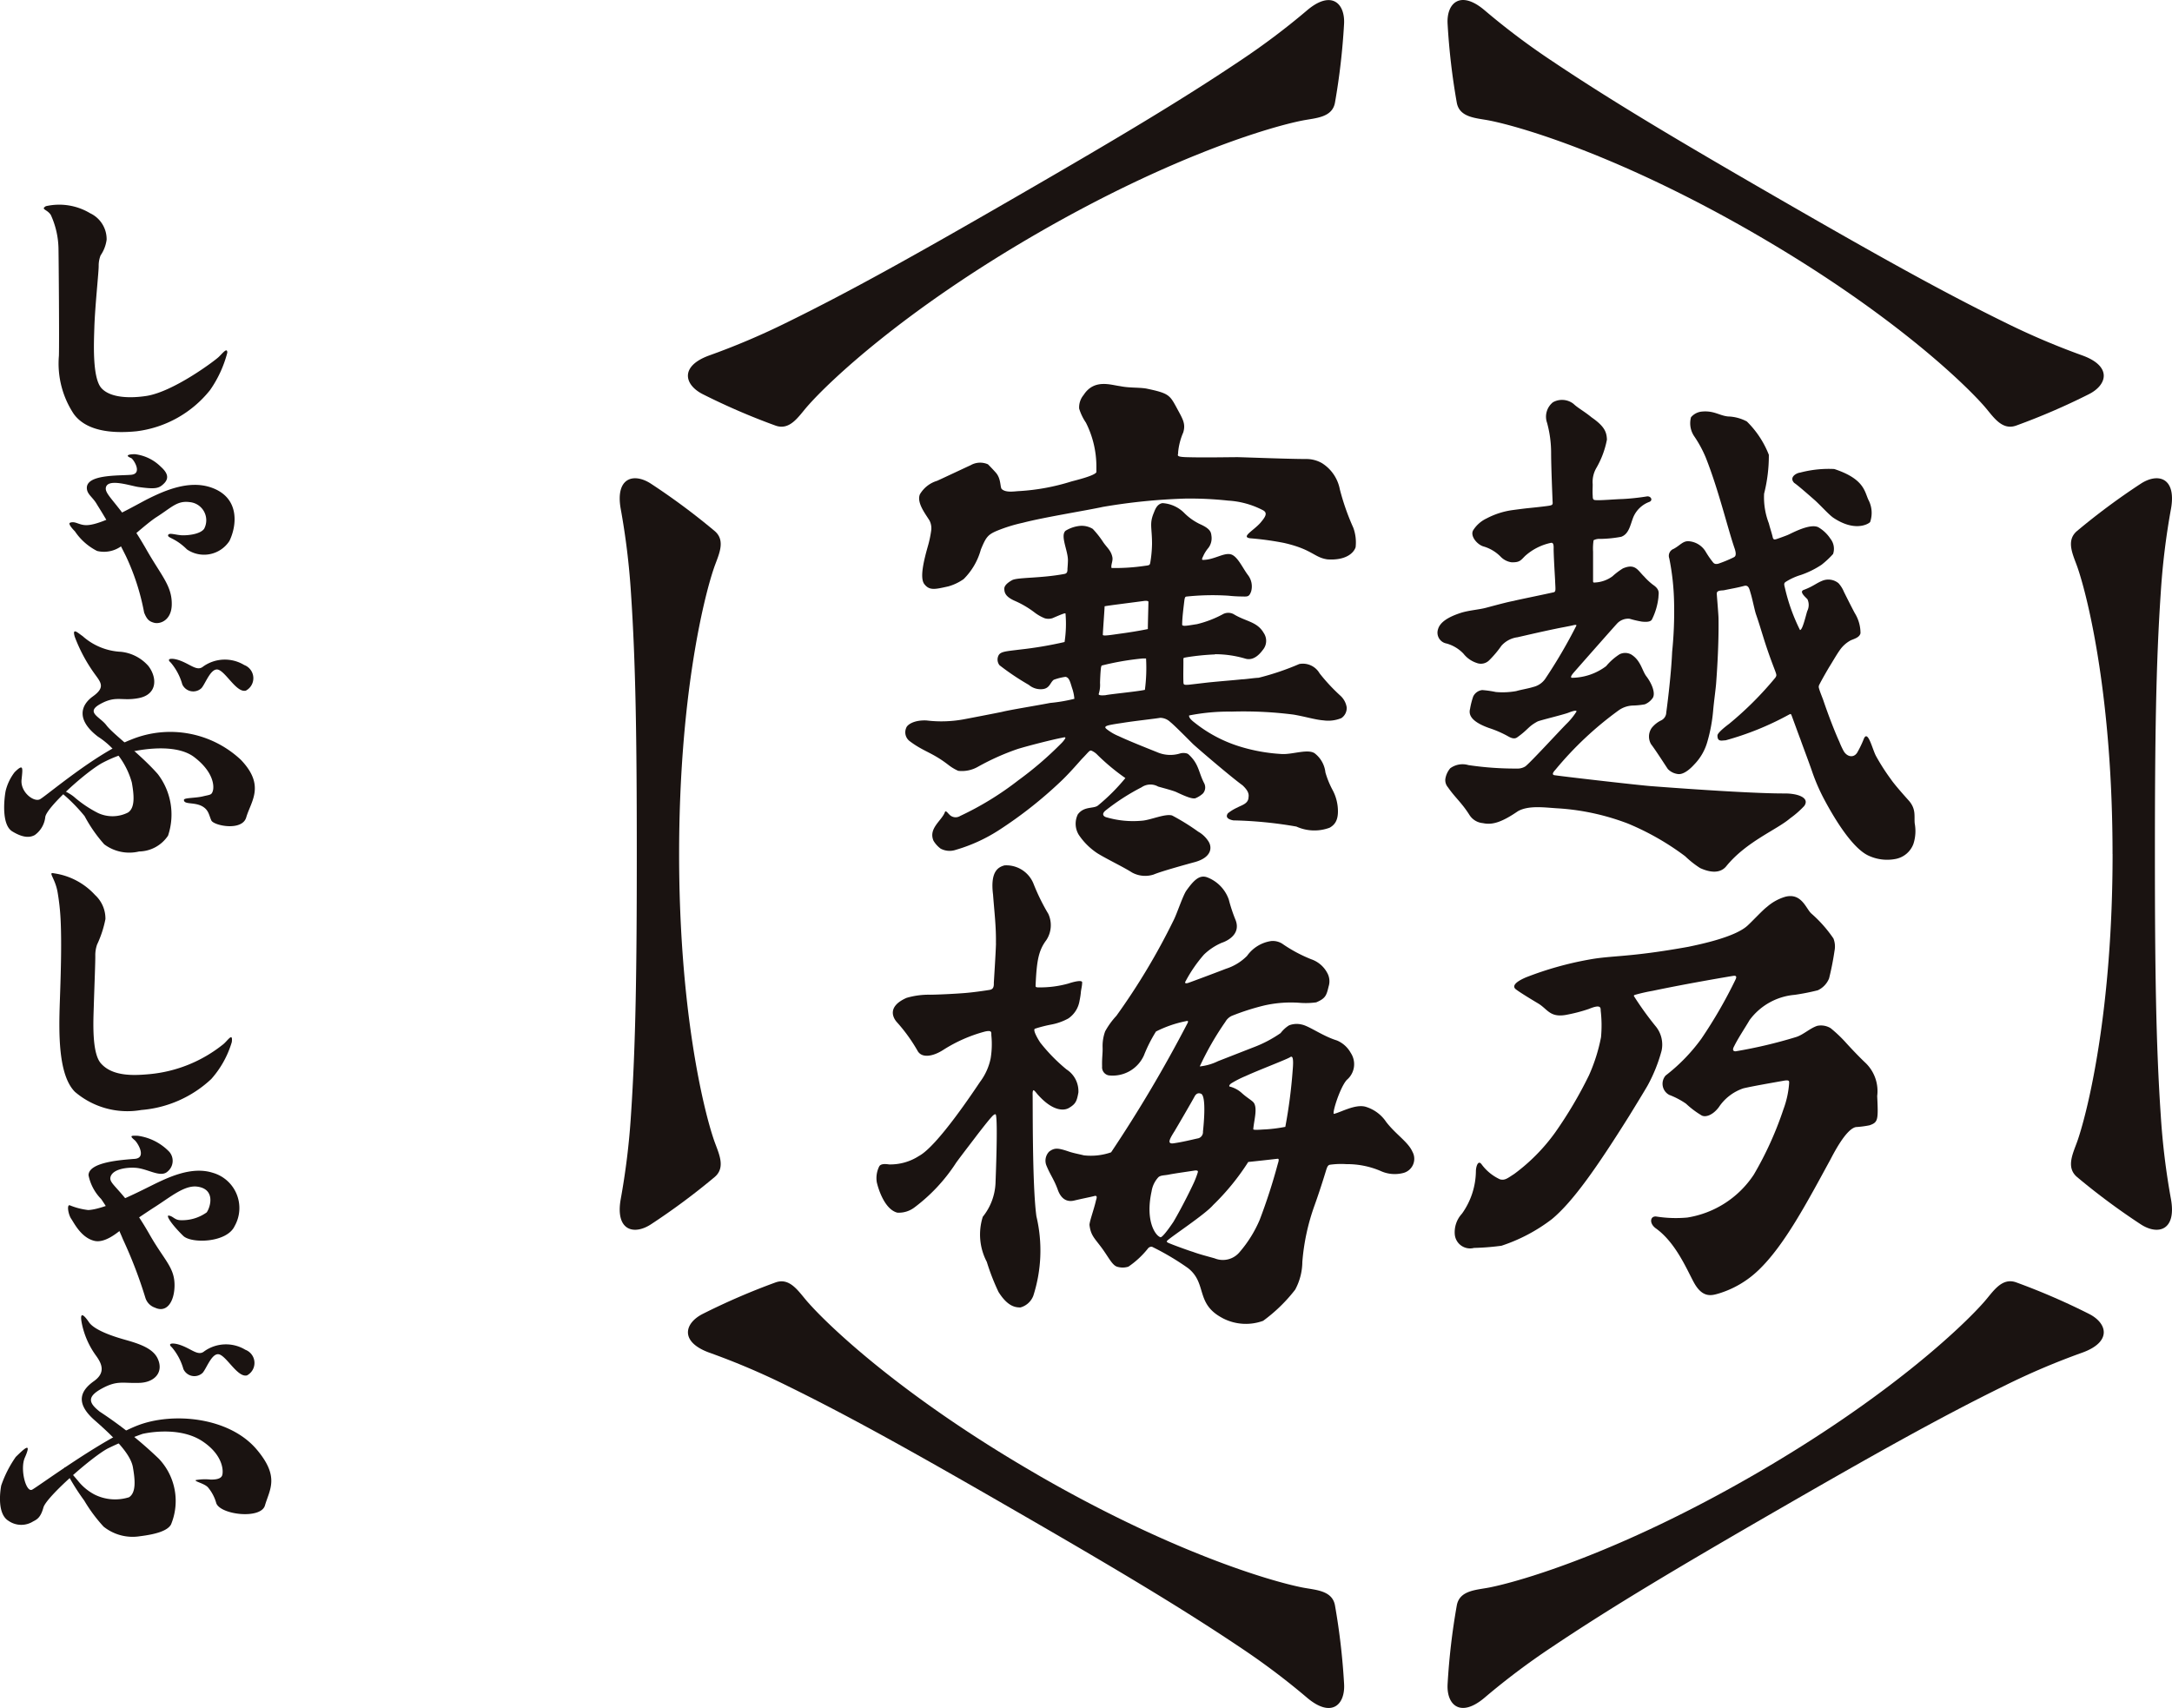 <svg xmlns="http://www.w3.org/2000/svg" width="161.139" height="126.719" viewBox="0 0 161.139 126.719">
  <g id="グループ_166" data-name="グループ 166" transform="translate(-577.431 -856.587)">
    <g id="グループ_47" data-name="グループ 47" transform="translate(738.569 983.306) rotate(180)">
      <g id="グループ_41" data-name="グループ 41" transform="translate(0 0)">
        <path id="パス_938" data-name="パス 938" d="M23.677,27.564c.251,0,.251.088.26.345.02.282,0,.578,0,.83a2.081,2.081,0,0,1-.279,1.225,6.666,6.666,0,0,0-.777,2.092c.023.538.149.965,1.142,1.652.546.451,1.011.687,1.338,1a1.383,1.383,0,0,0,1.524.118,1.369,1.369,0,0,0,.437-1.527,8.443,8.443,0,0,1-.3-2.208c0-1.07-.1-3.315-.107-3.577-.021-.275-.035-.324.335-.376.451-.066,1.317-.152,1.573-.178.323-.036.753-.093,1.131-.144a5.839,5.839,0,0,0,1.862-.613,2.355,2.355,0,0,0,.991-.879c.237-.426-.3-1.054-.755-1.192a2.925,2.925,0,0,1-1.3-.779,1.393,1.393,0,0,0-.791-.4c-.612-.017-.681.142-1.012.472a4.152,4.152,0,0,1-1.914.97c-.247.048-.195-.355-.2-.523-.02-.828-.1-2.02-.11-2.289-.025-.659-.077-.823.129-.861,1-.222,2.686-.561,2.945-.634.45-.078,1.405-.339,2.066-.514.512-.136,1.292-.189,1.868-.378.9-.293,1.525-.676,1.675-1.2a.815.815,0,0,0-.629-1.069,2.751,2.751,0,0,1-1.251-.75,2.074,2.074,0,0,0-.992-.695.867.867,0,0,0-.914.194,7.785,7.785,0,0,0-.913,1.084,1.923,1.923,0,0,1-1.19.63c-.68.154-1.664.388-2.89.642-.417.087-.945.177-1.229.246-.32.081-.249-.031-.249-.031a37.8,37.8,0,0,1,2.272-3.887,1.5,1.5,0,0,1,.924-.657c.364-.117.9-.2,1.261-.306a5.678,5.678,0,0,1,1.516-.068,7.846,7.846,0,0,0,1.007.144A.851.851,0,0,0,32.8,13a5.547,5.547,0,0,0,.235-.92c.1-.375.02-.911-1.4-1.42a8.086,8.086,0,0,1-1.39-.6c-.258-.153-.5-.24-.7-.1-.847.6-.8.795-1.517,1.181-.169.086-1.871.495-2.269.643-.19.075-.667.254-.615.088a5.063,5.063,0,0,1,.754-.923c.6-.609,2.61-2.8,3.027-3.133a1.087,1.087,0,0,1,.631-.167,23.553,23.553,0,0,1,3.6.257,1.542,1.542,0,0,0,1.349-.235,1.6,1.6,0,0,0,.366-.81.808.808,0,0,0-.194-.6c-.528-.763-1.022-1.144-1.592-2.047A1.313,1.313,0,0,0,32.078,3.6c-.722-.161-1.445.1-2.6.889-.838.468-2.106.249-3.1.2A17.639,17.639,0,0,1,21.32,3.567a19.558,19.558,0,0,1-4.243-2.423A7.077,7.077,0,0,0,15.965.266c-.818-.372-1.521-.381-1.944.145-1.49,1.827-3.749,2.7-4.729,3.545a7.039,7.039,0,0,0-1.052.92c-.426.609.477.93,1.456.926,1.978-.009,6.346.27,9.927.544.785.058,6.008.652,7.137.808.3.04,0,.341-.065.417A25.4,25.4,0,0,1,22,11.976a1.927,1.927,0,0,1-1.073.35,5.513,5.513,0,0,0-.859.09,1.317,1.317,0,0,0-.595.487c-.2.355.071,1.036.458,1.558.342.417.421,1.21,1.158,1.657a.937.937,0,0,0,.843.017,4.316,4.316,0,0,0,1.009-.888,4.282,4.282,0,0,1,2.548-.864c.155.045-.056.29-.261.52-.245.283-3.029,3.44-3.122,3.529a1.131,1.131,0,0,1-.9.333,7.682,7.682,0,0,0-.919-.214c-.5-.054-.7.034-.761.192a4.849,4.849,0,0,0-.467,1.616c0,.27-.152.554.412.931a4.591,4.591,0,0,1,.649.606c.474.455.655,1,1.58.6a5.166,5.166,0,0,0,.769-.582,2.377,2.377,0,0,1,1.292-.461c.135-.02.151.017.148.13v2.156a4.175,4.175,0,0,1-.038.849.9.9,0,0,1-.481.1,8.983,8.983,0,0,0-1.569.157c-.582.21-.67.885-.9,1.462a2.076,2.076,0,0,1-1.2,1.132c-.271.121-.1.445.2.4a17.058,17.058,0,0,1,1.765-.191c.761-.026,1.48-.1,1.994-.088m-7.034,6.143a1.716,1.716,0,0,0-.253-1.419,8.758,8.758,0,0,1-.847-1.568c-.948-2.387-1.632-5.276-2.138-6.738-.194-.571.011-.623.075-.66a9.468,9.468,0,0,1,1.122-.466c.33-.09.385.082.5.218a6.847,6.847,0,0,1,.469.7,1.6,1.6,0,0,0,1.28.748c.409,0,.6-.31,1.079-.57a.551.551,0,0,0,.322-.705,18.343,18.343,0,0,1-.355-3.227,29.485,29.485,0,0,1,.143-3.706c.081-1.884.425-4.442.436-4.491a.668.668,0,0,1,.388-.6,2.028,2.028,0,0,0,.694-.557,1.123,1.123,0,0,0,.049-1.2c-.389-.511-1.141-1.7-1.252-1.851a1.244,1.244,0,0,0-.717-.365c-.5-.092-1.086.538-1.232.7a3.945,3.945,0,0,0-.98,1.7A11.819,11.819,0,0,0,15,11.961c-.06.682-.191,1.6-.221,2.022-.041.54-.205,2.726-.177,4.79,0,.26.114,1.567.13,1.846s-.39.23-.542.261c-.632.134-.89.163-1.486.32-.352.094-.394-.253-.5-.6-.121-.4-.294-1.269-.39-1.529-.43-1.237-.594-2.03-1.3-3.879-.246-.645-.238-.611-.127-.8a25.119,25.119,0,0,1,3.432-3.427c.388-.287.833-.669.861-.844.015-.518-.324-.382-.6-.377a21.722,21.722,0,0,0-4.675,1.891c-.166.082-.166.1-.237-.079-.191-.512-.473-1.3-.662-1.791C8.48,9.663,7.86,8.03,7.649,7.4a14.35,14.35,0,0,0-.955-2.164C5.45,2.934,4.332,1.575,3.47,1.187A3.27,3.27,0,0,0,1.45.946,1.76,1.76,0,0,0,.145,2.054a3.077,3.077,0,0,0-.1,1.514c.056.525-.117,1.04.412,1.671C.689,5.5,1.522,6.422,1.813,6.855A15.482,15.482,0,0,1,2.918,8.578c.268.49.591,1.949.893,1.305a7.616,7.616,0,0,1,.512-1.066c.284-.417.765-.278,1,.138a6.069,6.069,0,0,1,.315.682c.323.7.829,2.007,1.187,3.07.061.182.254.632.324.9a.326.326,0,0,1-.029.273c-.2.4-.682,1.23-.776,1.376-.206.328-.509.861-.753,1.2a2.323,2.323,0,0,1-.814.715c-.306.122-.635.221-.708.517A2.827,2.827,0,0,0,4.5,19.193c.149.275.678,1.317.8,1.571A2.208,2.208,0,0,0,5.7,21.4a1.19,1.19,0,0,0,1.106.218c.509-.177.737-.441,1.473-.713.368-.136-.13-.53-.277-.7a1.006,1.006,0,0,1,.014-.863c.055-.145.216-.841.371-1.2.064-.14.125-.229.173-.21a13.832,13.832,0,0,1,1.109,3.09c.06.253.1.351-.022.458a4.445,4.445,0,0,1-1.159.534,6.7,6.7,0,0,0-1.528.754,6.7,6.7,0,0,0-.856.8A1.2,1.2,0,0,0,6.3,24.7a2.706,2.706,0,0,0,.9.854c.619.3,1.933-.428,2.255-.569.126-.056.709-.269.874-.318s.191,0,.24.09c.073.338.191.661.3,1.086a5.357,5.357,0,0,1,.352,2.2,11.477,11.477,0,0,0-.352,2.885A7.084,7.084,0,0,0,12.5,33.4a3.146,3.146,0,0,0,1.4.372c.651.065,1.062.466,2,.355a1.2,1.2,0,0,0,.749-.42" transform="translate(19.04 62.049)" fill="#1a1311"/>
        <path id="パス_939" data-name="パス 939" d="M2.885.64C1.286-.444.276.143.132.3A2.074,2.074,0,0,0,.264,1.965c.284.629.327,1.549,2.527,2.273a8.27,8.27,0,0,0,2.526-.265c.265-.023.856-.34.444-.767-.245-.155-1.106-.913-1.548-1.3C3.77,1.5,3.215.88,2.885.64" transform="translate(22.265 87.684)" fill="#1a1311"/>
        <path id="パス_940" data-name="パス 940" d="M1.613,12.467A7.038,7.038,0,0,0,.6,12.6c-.634.222-.65.39-.565,2.171a2.907,2.907,0,0,0,.849,2.44c.449.419,1.106,1.109,1.547,1.6a10.182,10.182,0,0,0,1.058.993,1.377,1.377,0,0,0,.994.173c.543-.178,1.039-.67,1.581-.834a35.123,35.123,0,0,1,4.482-1.057c.1.009.3.026.09.4-.279.574-.849,1.426-1.131,1.916a4.645,4.645,0,0,1-3.349,1.875,16.641,16.641,0,0,0-1.716.339,1.661,1.661,0,0,0-.834.876A20.93,20.93,0,0,0,3.2,25.551a1.624,1.624,0,0,0,.082.909A9.661,9.661,0,0,0,4.91,28.3c.4.339.719,1.569,1.948,1.252A3.616,3.616,0,0,0,8.216,28.8c.3-.22,1.035-1.013,1.423-1.372.915-.865,3.515-1.4,4.409-1.587,4.5-.81,5.623-.62,7.418-.958a24.79,24.79,0,0,0,4.629-1.31c.882-.379,1.014-.685.743-.889-.386-.293-1.407-.9-1.658-1.05-.688-.417-.856-1.037-2.008-.853a11.914,11.914,0,0,0-1.755.453c-.918.382-.863.057-.869-.133a9.4,9.4,0,0,1-.023-1.97,12.875,12.875,0,0,1,.892-2.822,30.976,30.976,0,0,1,2.511-4.247,13.888,13.888,0,0,1,3.038-3.075c.5-.321.686-.492,1.048-.4a3.491,3.491,0,0,1,1.359,1.1c.273.393.434-.17.434-.5a5.518,5.518,0,0,1,1.035-3.147,2.022,2.022,0,0,0,.528-1.579A1.141,1.141,0,0,0,29.949,3.5a18.616,18.616,0,0,0-2.04.162,12.631,12.631,0,0,0-3.743,1.977c-1.574,1.307-3.359,3.873-5.727,7.648-.131.211-1.258,2.047-1.392,2.3a11.673,11.673,0,0,0-1.016,2.547,2.142,2.142,0,0,0,.4,1.762,23.534,23.534,0,0,1,1.633,2.257c.047.053.014.1-.045.119a12.663,12.663,0,0,1-1.314.3c-2.688.565-5.8,1.084-5.971,1.109-.378.067-.21-.221-.155-.339a34.866,34.866,0,0,1,2.5-4.319,13.294,13.294,0,0,1,2.653-2.733.933.933,0,0,0-.269-1.436,5.778,5.778,0,0,1-1.241-.65,6.68,6.68,0,0,0-1.115-.846c-.274-.2-.836-.056-1.319.579a3.54,3.54,0,0,1-1.831,1.405c-.711.162-1.694.334-2.976.561-.449.081-.414-.032-.412-.19a6.957,6.957,0,0,1,.422-1.927A25.526,25.526,0,0,1,9.185,8.945a7.278,7.278,0,0,1,4.94-3.191,9.374,9.374,0,0,1,2.291.074c.458.065.567-.5.036-.881C14.991,3.9,14.171,1.93,13.648.961c-.653-1.212-1.339-.993-1.861-.841A7.338,7.338,0,0,0,8.846,1.847C6.916,3.684,5.21,6.935,3.531,10.011c-.225.421-1.17,2.315-1.918,2.456" transform="translate(21.835 30.633)" fill="#1a1311"/>
        <path id="パス_941" data-name="パス 941" d="M7.855,25.044A21.707,21.707,0,0,1,5.35,24.7c-2.114-.482-2.23-1.08-3.219-1.22-1.269-.087-1.922.4-2.093.9a3.173,3.173,0,0,0,.171,1.446,17.624,17.624,0,0,1,1,2.852A2.944,2.944,0,0,0,2.535,30.62a2.326,2.326,0,0,0,1.175.306c1.266,0,3.993.109,5.061.137.67,0,2.529-.04,3.831,0,.851.03.572.151.605.352a4.8,4.8,0,0,1-.381,1.482c-.2.669.041,1,.532,1.913.479.878.591,1.007,2.227,1.347.629.093,1.229.034,1.931.176.687.085,1.92.555,2.7-.655a1.433,1.433,0,0,0,.332-1.012,3.843,3.843,0,0,0-.5-1.04A7.221,7.221,0,0,1,19.27,30.3v-.352c.13-.26,1.484-.589,1.866-.691A16.007,16.007,0,0,1,25,28.546c.31-.01.965-.14,1.28.142.144.11.044.728.419,1.19.058.071.345.387.614.654a1.424,1.424,0,0,0,1.3-.074c.148-.061,2.277-1.066,2.478-1.151A2.22,2.22,0,0,0,32.367,28.3c.249-.634-.443-1.481-.721-1.946a1.257,1.257,0,0,1-.114-.777,7.922,7.922,0,0,1,.221-1.054c.3-1.053.639-2.382.293-2.863-.389-.518-.816-.4-1.783-.186a3.665,3.665,0,0,0-1.147.545,4.91,4.91,0,0,0-1.275,2.19c-.376.908-.509,1.1-1.19,1.39a11.5,11.5,0,0,1-1.939.6c-1.517.4-4.8.924-5.918,1.174a44.084,44.084,0,0,1-6.105.617,26.252,26.252,0,0,1-3.193-.15A6.391,6.391,0,0,1,6.9,27.12c-.387-.214-.113-.551.206-.933.527-.59,1.464-1.05.748-1.143m2.608-8.6a7.937,7.937,0,0,1-2.236-.326c-.688-.212-1.178.48-1.321.666a1.037,1.037,0,0,0-.051,1.234c.491.854,1.318.838,2.237,1.4a.84.84,0,0,0,.825-.023,8.007,8.007,0,0,1,1.891-.721c.62-.092,1.083-.2,1.1-.041-.006.553-.1,1.249-.162,1.778-.041.32-.093.3-.206.315a18.437,18.437,0,0,1-3.063.059,10.339,10.339,0,0,0-1.038-.059c-.393-.01-.51-.024-.654.393a1.381,1.381,0,0,0,.243,1.2c.4.529.775,1.411,1.277,1.537.521.133,1.245-.415,2.057-.415.154,0,.01.205-.072.4a2.7,2.7,0,0,1-.336.5,1.188,1.188,0,0,0-.225.837c.038.261,0,.539.867.922a4.22,4.22,0,0,1,1.14.806,2.481,2.481,0,0,0,1.631.747c.438-.068.568-.546.656-.747.322-.793.12-1.054.12-2.277a9.333,9.333,0,0,1,.136-1.429c.044-.139.044-.158.4-.2a14.866,14.866,0,0,1,2.467-.159c.068.222-.119.517-.062.8.1.509.419.724.692,1.133a6.9,6.9,0,0,0,.764.967,1.564,1.564,0,0,0,.95.224,2.5,2.5,0,0,0,1.073-.365c.4-.381-.185-1.467-.181-2.187,0-.122.015-.4.035-.63,0-.158-.006-.335.213-.381,1.762-.333,3.42-.247,3.872-.453.156-.085.589-.329.6-.631,0-.328-.1-.626-.828-.937a7.058,7.058,0,0,1-1.391-.821,3.174,3.174,0,0,0-.784-.451.984.984,0,0,0-.563.006c-.677.291-.961.407-.974.346a8.884,8.884,0,0,1,.07-2.113,28.907,28.907,0,0,1,3.337-.562c.959-.122,1.394-.135,1.553-.416a.679.679,0,0,0-.065-.744,18.682,18.682,0,0,0-2.172-1.457,1.361,1.361,0,0,0-1.067-.31c-.494.078-.519.491-.785.688a4.179,4.179,0,0,1-.87.218c-.267-.048-.335-.331-.485-.82a3.19,3.19,0,0,1-.174-.81,12.066,12.066,0,0,1,1.8-.307c.956-.187,3.029-.522,3.558-.66.114-.03,2.928-.574,2.941-.571a9.153,9.153,0,0,1,2.669-.068c.937.042,1.434-.317,1.507-.549A.822.822,0,0,0,33.129,10c-1.042-.791-1.66-.826-2.879-1.769a3.428,3.428,0,0,0-.73-.439,2.39,2.39,0,0,0-1.46.3,18,18,0,0,1-2.943,1.318c-.77.238-2.583.7-3.292.834-.256.061-.328.056-.177-.15a1.981,1.981,0,0,1,.235-.273,25.927,25.927,0,0,1,3.191-2.741,22.712,22.712,0,0,1,4.3-2.636.634.634,0,0,1,.792.092c.122.111.294.375.348.177.24-.627,1.237-1.2.838-2.113a2.027,2.027,0,0,0-.529-.582A1.429,1.429,0,0,0,29.7,1.93a12.138,12.138,0,0,0-3.191,1.456,31.475,31.475,0,0,0-4.625,3.646c-.649.613-1.43,1.533-1.562,1.668-.481.488-.551.657-.708.578a1.335,1.335,0,0,1-.361-.241,15.826,15.826,0,0,0-2.134-1.783,14.55,14.55,0,0,1,2.029-2.031c.318-.264,1.035-.03,1.5-.665a1.573,1.573,0,0,0-.071-1.513,4.914,4.914,0,0,0-1.385-1.372c-.7-.433-1.9-1-2.57-1.427A2.031,2.031,0,0,0,15.017.1c-.567.244-2.632.808-3.081.93-1.222.349-1.277,1.09-.967,1.549a2.155,2.155,0,0,0,.748.7,16.409,16.409,0,0,0,1.935,1.2c.52.151,1.592-.338,2.222-.386a7.037,7.037,0,0,1,2.609.24c.247.053.427.235.126.5a16.2,16.2,0,0,1-2.691,1.738,1.159,1.159,0,0,1-1.229.053c-.394-.11-1.115-.3-1.353-.41-.772-.366-1.174-.507-1.4-.461a1.878,1.878,0,0,0-.568.355.68.68,0,0,0-.086.78c.416.813.38,1.41,1.126,2.1.118.145.464.145.63.1a2.448,2.448,0,0,1,1.733.09c.206.084,2.107.832,2.832,1.183a3.646,3.646,0,0,1,.845.48c.13.1.315.224-.076.326-.284.075-.845.149-1.1.19-.826.134-2.4.305-2.739.368a1.11,1.11,0,0,1-.751-.318c-.262-.194-1.506-1.458-1.668-1.616-.239-.234-2.83-2.457-3.688-3.074-.3-.287-.5-.554-.444-.878.008-.488.5-.588.821-.766a3.187,3.187,0,0,0,.71-.432c.177-.251.057-.439-.4-.525a30.793,30.793,0,0,1-4.68-.459,3.228,3.228,0,0,0-2.468-.085c-.353.2-.655.523-.612,1.363a3.336,3.336,0,0,0,.394,1.434,6.669,6.669,0,0,1,.532,1.308,2.065,2.065,0,0,0,.739,1.369c.47.432,1.674-.054,2.5-.007a12.954,12.954,0,0,1,3.171.575,10.179,10.179,0,0,1,3.3,1.759c.159.118.442.356.4.526a15.083,15.083,0,0,1-3.143.286,29.245,29.245,0,0,1-4.6-.221c-.9-.154-1.619-.384-2.211-.427a2.554,2.554,0,0,0-1.342.167.9.9,0,0,0-.393.8,1.484,1.484,0,0,0,.455.851,13.608,13.608,0,0,1,1.555,1.669,1.431,1.431,0,0,0,1.509.692,19.574,19.574,0,0,1,3.02-1.021c.235,0,1-.115,1.237-.115.577-.063,1.34-.118,2.416-.224.287-.03,1.027-.121,1.536-.177.383-.02.381-.005.387.272.016.433-.006,1.2,0,1.548,0,.221-.016.166-.221.215a17.832,17.832,0,0,1-2.123.214M18.661,20c-.366.07-1.809.244-2.9.392-.319.042-.337-.042-.352-.042,0-.249.043-1.617.043-2.04.662-.137,1.449-.262,2.11-.349.6-.085,1.221-.189,1.23-.082-.005.29-.132,1.944-.132,2.122M19,14.323s-.017.666-.063,1.05a.617.617,0,0,1-.057.229,20.278,20.278,0,0,1-3.031.525h-.264a12.454,12.454,0,0,1,.086-2.327c.568-.128,2.513-.308,2.944-.4.149-.006.491-.039.485.087a2.19,2.19,0,0,0-.1.831" transform="translate(60.528 61.738)" fill="#1a1311"/>
        <path id="パス_942" data-name="パス 942" d="M6.4,27.006c.016-.692.153-2.778.16-2.934-.019-.41.137-.488.345-.519.55-.088,1.251-.183,1.81-.228.611-.051,1.91-.119,2.555-.125a5.856,5.856,0,0,0,1.771-.236c1.44-.641,1-1.459.739-1.768a12.3,12.3,0,0,1-1.572-2.174c-.3-.523-1.084-.426-1.861.061A10.991,10.991,0,0,1,7.22,20.467c-.579.13-.454-.094-.481-.32a6.553,6.553,0,0,1,.054-1.657,4.345,4.345,0,0,1,.785-1.751c.407-.6,3.159-4.768,4.532-5.5a3.911,3.911,0,0,1,2.23-.629c.284.043.624.056.728-.159A1.941,1.941,0,0,0,15.245,9.3c-.122-.552-.6-2.034-1.526-2.269a1.912,1.912,0,0,0-1.262.381,12.873,12.873,0,0,0-3.106,3.331c-.367.509-1.38,1.818-1.512,2-.3.393-.951,1.223-1.1,1.371-.095.116-.3.309-.335.166-.148-.612.016-4.628.03-5.054a4.277,4.277,0,0,1,.944-2.5A4.353,4.353,0,0,0,7.081,3.38a16.351,16.351,0,0,0-.87-2.234C5.574.136,5.026-.013,4.58,0A1.426,1.426,0,0,0,3.63.866,10.973,10.973,0,0,0,3.4,6.757c.321,2.323.262,8.557.282,9.057.006.208-.034.336-.1.288-.1-.071-.24-.276-.331-.365C2.173,14.549,1.357,14.581.986,14.8c-.507.3-.583.509-.7,1.143a1.919,1.919,0,0,0,.88,1.714,12.8,12.8,0,0,1,1.947,1.988c.174.259.591.968.388,1.035a9.887,9.887,0,0,1-1.168.3,4.24,4.24,0,0,0-1.3.458A1.96,1.96,0,0,0,.2,22.754a5.463,5.463,0,0,0-.093.578c-.014.246-.093.465-.1.763-.038.233.624.069,1.027-.067a7.766,7.766,0,0,1,2.281-.282c.16.016.148.059.145.169-.082,1.826-.222,2.569-.793,3.333A2.01,2.01,0,0,0,2.518,29.2a15.283,15.283,0,0,1,1.1,2.241,2.172,2.172,0,0,0,2.147,1.355c.511-.133,1.064-.5.852-2.174-.1-1.334-.233-2.37-.213-3.612" transform="translate(80.847 29.719)" fill="#1a1311"/>
        <path id="パス_943" data-name="パス 943" d="M17.74,14.372c-.155.25-1.294,2.209-1.446,2.5-.176.341-.406.247-.484.221-.433-.178-.174-2.547-.146-2.815A.475.475,0,0,1,16,13.787c.432-.09,1.21-.293,1.912-.383.424-.017.216.35-.177.968m1.1-7.919c.357.119,1.122,1.193.641,3.392a1.981,1.981,0,0,1-.51,1.057c-.169.147-.444.125-.753.186-.411.086-1.7.264-1.975.311-.248.012-.2-.1-.187-.151a6.016,6.016,0,0,1,.216-.59c.072-.2.876-1.865,1.59-3.074.361-.539.872-1.23.978-1.131m-6.531,5.575c-.688.07-1.481.16-2.168.238-.176.029-.046-.29-.014-.416a42.423,42.423,0,0,1,1.332-4.112,9.112,9.112,0,0,1,1.495-2.4A1.611,1.611,0,0,1,14.8,4.879c.546.155,1.131.3,1.623.485.13.029,1.416.488,1.8.659.129.059.153.1.094.163-.257.276-2.809,1.948-3.4,2.64a17.645,17.645,0,0,0-2.611,3.2m-2.764,2.61a11.558,11.558,0,0,1,1.49-.192c.2,0,.864-.074.9.009-.051.645-.315,1.5-.061,1.933.1.182.471.36.9.746a2.1,2.1,0,0,0,.89.487c.082,0,.082.112-.1.244a7.517,7.517,0,0,1-1.061.539c-1.005.463-3.153,1.274-3.321,1.413-.177.109-.246-.144-.172-.966a37.513,37.513,0,0,1,.547-4.213M14.233.455A3.729,3.729,0,0,0,11.2.243a11.8,11.8,0,0,0-2.376,2.31,4.431,4.431,0,0,0-.533,2.066,16.086,16.086,0,0,1-.916,4.217c-.185.516-.488,1.4-.816,2.476-.108.36-.157.471-.308.51a6,6,0,0,1-1.23.045,6.3,6.3,0,0,1-2.522-.5A2.512,2.512,0,0,0,.85,11.2a1.086,1.086,0,0,0-.724,1.593c.318.722,1.229,1.276,1.942,2.2A2.8,2.8,0,0,0,3.6,16.125c.754.212,1.8-.394,2.331-.525.213-.094-.433,1.989-.947,2.526A1.518,1.518,0,0,0,4.7,20.12a2.1,2.1,0,0,0,1.031.925c1.061.326,2.029,1.058,2.6,1.178a1.56,1.56,0,0,0,.948-.06,2.312,2.312,0,0,0,.623-.572,9.2,9.2,0,0,1,2.045-1.068l2.595-1.014a4.025,4.025,0,0,1,1.36-.393A21.817,21.817,0,0,1,14,22.429a1.07,1.07,0,0,1-.462.434,17.608,17.608,0,0,1-2.436.78,8.94,8.94,0,0,1-2.668.189,5.687,5.687,0,0,0-1.174.039c-.69.295-.757.505-.918,1.177a1.264,1.264,0,0,0,.105,1.012,2.121,2.121,0,0,0,1.189,1.009,10.616,10.616,0,0,1,2.153,1.158,1.322,1.322,0,0,0,.808.193,2.671,2.671,0,0,0,1.795-1.1,3.813,3.813,0,0,1,1.57-.958c.482-.191,2.452-.93,2.811-1.054.243-.067.243.032.178.131a10.362,10.362,0,0,1-1.364,1.978,4.36,4.36,0,0,1-1.32.874c-.254.081-1.448.557-1.029,1.671a11.743,11.743,0,0,1,.51,1.535,2.728,2.728,0,0,0,1.61,1.652c.565.2.981-.21,1.534-.982.261-.368.72-1.766.945-2.194a49.088,49.088,0,0,1,4.249-7.1,5.782,5.782,0,0,0,.834-1.151,3.174,3.174,0,0,0,.19-1.184c-.017-.47.057-.776.036-1.422a.609.609,0,0,0-.484-.662,2.539,2.539,0,0,0-2.619,1.484,10.7,10.7,0,0,1-.894,1.769,8.63,8.63,0,0,1-2.222.768c-.25.07-.132-.114-.1-.181a100.312,100.312,0,0,1,5.653-9.55A4.588,4.588,0,0,1,24.5,12.52c.275.072.742.158,1.053.26.845.289,1.109.326,1.522.017a.962.962,0,0,0,.2-1.039c-.288-.7-.542-.991-.824-1.744-.324-.968-.941-.916-1.226-.849-.59.14-1.193.258-1.465.326-.333.112-.181-.22-.153-.339.139-.627.5-1.6.474-1.815-.1-.773-.371-.958-.908-1.686-.5-.68-.77-1.272-1.128-1.39a1.4,1.4,0,0,0-.849,0,6.562,6.562,0,0,0-1.44,1.334.334.334,0,0,1-.311.143,19.272,19.272,0,0,1-2.668-1.581c-1.444-1.126-.528-2.633-2.545-3.7" transform="translate(56.227 28.482)" fill="#1a1311"/>
        <path id="パス_944" data-name="パス 944" d="M3.086,27.879C3.086,16.4,1.3,9,.509,6.682.192,5.745-.428,4.654.453,3.91A50.425,50.425,0,0,1,5.148.422C6.441-.437,7.829-.06,7.42,2.262a53.859,53.859,0,0,0-.762,6.244c-.352,5.239-.432,10.76-.432,19.373h0c0,8.611.081,14.134.432,19.371a53.907,53.907,0,0,0,.762,6.244c.41,2.322-.979,2.7-2.272,1.84A50.426,50.426,0,0,1,.453,51.845c-.881-.744-.261-1.833.056-2.771.788-2.317,2.577-9.714,2.577-21.2Z" transform="translate(107.669 35.48)" fill="#1a1311"/>
        <path id="パス_945" data-name="パス 945" d="M4.407,27.879C4.407,16.4,6.2,9,6.983,6.682c.316-.936.938-2.028.057-2.771A50.283,50.283,0,0,0,2.344.422C1.051-.437-.338-.06.074,2.262A53.5,53.5,0,0,1,.834,8.506c.353,5.239.433,10.76.433,19.373h0c0,8.611-.079,14.134-.433,19.371a53.55,53.55,0,0,1-.761,6.244c-.411,2.322.978,2.7,2.27,1.84a50.284,50.284,0,0,0,4.7-3.489c.881-.744.259-1.833-.057-2.771-.787-2.317-2.576-9.714-2.576-21.2Z" transform="translate(0 35.48)" fill="#1a1311"/>
        <path id="パス_946" data-name="パス 946" d="M22.754,14.347c9.938-5.74,15.454-10.988,17.064-12.83.656-.746,1.29-1.828,2.375-1.433A49.606,49.606,0,0,1,47.561,2.4c1.391.691,1.759,2.083-.458,2.886a54.03,54.03,0,0,0-5.787,2.462c-4.714,2.314-9.536,5.005-16.992,9.313h0c-7.456,4.306-12.2,7.137-16.56,10.061a53.355,53.355,0,0,0-5.026,3.78c-1.8,1.518-2.826.5-2.729-1.048A50.052,50.052,0,0,1,.68,24.051c.2-1.136,1.459-1.145,2.43-1.339,2.4-.473,9.7-2.627,19.645-8.366" transform="translate(61.416 95.062)" fill="#1a1311"/>
        <path id="パス_947" data-name="パス 947" d="M25.935,17.307c9.938-5.74,17.24-7.889,19.641-8.366C46.548,8.749,47.8,8.741,48,7.6A49.56,49.56,0,0,0,48.679,1.8c.1-1.55-.924-2.565-2.729-1.047a53.034,53.034,0,0,1-5.026,3.78c-4.361,2.924-9.1,5.755-16.562,10.061s-12.278,7-16.993,9.313a53.488,53.488,0,0,1-5.784,2.461c-2.22.805-1.852,2.2-.459,2.887a50,50,0,0,0,5.367,2.321c1.086.393,1.718-.691,2.371-1.434C10.476,28.3,15.99,23.048,25.93,17.309Z" transform="translate(5.061 0)" fill="#1a1311"/>
        <path id="パス_948" data-name="パス 948" d="M22.754,17.307C12.811,11.568,5.506,9.418,3.11,8.942,2.138,8.749.882,8.742.68,7.605A50.1,50.1,0,0,1,.006,1.8C-.091.246.931-.769,2.735.748A53.425,53.425,0,0,0,7.763,4.53c4.358,2.923,9.1,5.755,16.561,10.06h0c7.458,4.306,12.278,7,16.992,9.313A53.682,53.682,0,0,0,47.1,26.364c2.218.806,1.85,2.2.459,2.888a50.193,50.193,0,0,1-5.369,2.319c-1.085.393-1.719-.688-2.375-1.433-1.609-1.841-7.12-7.089-17.064-12.83Z" transform="translate(61.416 0)" fill="#1a1311"/>
        <path id="パス_949" data-name="パス 949" d="M25.93,14.346C15.989,8.608,10.475,3.358,8.862,1.516,8.211.771,7.577-.31,6.493.084A49.555,49.555,0,0,0,1.125,2.4c-1.391.689-1.761,2.081.459,2.885A54.382,54.382,0,0,1,7.368,7.753c4.715,2.315,9.533,5.007,16.993,9.313h0c7.461,4.306,12.2,7.136,16.562,10.06a53.112,53.112,0,0,1,5.027,3.782c1.8,1.518,2.829.5,2.728-1.048A49.6,49.6,0,0,0,48,24.051c-.2-1.136-1.456-1.145-2.428-1.337-2.4-.475-9.7-2.629-19.641-8.367Z" transform="translate(5.062 95.062)" fill="#1a1311"/>
      </g>
      <g id="グループ_46" data-name="グループ 46" transform="translate(141.01 12.712)">
        <path id="パス_950" data-name="パス 950" d="M9.4,13.11a2.693,2.693,0,0,0-.447,1.165,2.128,2.128,0,0,0,1.225,1.961,4.455,4.455,0,0,0,3.282.523c.411-.25-.1-.225-.368-.655a6.241,6.241,0,0,1-.568-2.518c-.016-.917-.064-6.811-.031-7.925a6.772,6.772,0,0,0-1.1-4.315C10.485.092,8.625-.129,6.737.059A8.275,8.275,0,0,0,1.279,3.116,8.6,8.6,0,0,0,0,5.895c.006.408.333-.031.64-.324S4.015,2.98,6.018,2.678c1.087-.166,2.628-.181,3.319.58s.561,3.41.528,4.482c-.048,1.595-.33,4.159-.322,4.593A2.077,2.077,0,0,1,9.4,13.11Z" transform="translate(3.264 81.951)" fill="#1a1311"/>
        <g id="グループ_42" data-name="グループ 42" transform="translate(2.725 67.778)">
          <path id="パス_951" data-name="パス 951" d="M10.944,2.192c.6-.023.87.332,1.264.177.2-.082-.364-.639-.364-.639A4.347,4.347,0,0,0,10.2.276,2.189,2.189,0,0,0,8.457.594C8.238.757,6.539,2.31,5.8,2.784,4.647,3.519,4.264,4.023,3.329,3.9A1.351,1.351,0,0,1,2.258,1.921c.275-.382,1.091-.487,1.582-.483s1.034.231,1.09.012-.515-.184-1.4-1.061a2.246,2.246,0,0,0-3.151.634C-.2,2.227-.383,4.3,1.809,5.008c1.59.511,3.311-.22,4.568-.843C7.3,3.707,9.743,2.236,10.944,2.192Z" transform="translate(0 5.076)" fill="#1a1311"/>
          <path id="パス_952" data-name="パス 952" d="M6.3,10.039c-.009,1-2.376.889-3.276.963s-.168,1.181-.012,1.242c.529.211.122.29-.287.287A3.276,3.276,0,0,1,.811,11.6c-.467-.418-.656-.825-.236-1.242.372-.371.63-.437,1.9-.26.541.074,2.191.647,2.4.006.195-.6-1.039-1.207-3.025-4.7C.747,3.478-.039,2.737,0,1.338.035.2.87-.1,1.321.028c.355.1.521.239.728.752A17.2,17.2,0,0,0,3.4,4.969,42,42,0,0,0,5.534,8.779C5.854,9.36,6.3,9.545,6.3,10.039Z" transform="translate(4.661 0)" fill="#1a1311"/>
        </g>
        <g id="グループ_43" data-name="グループ 43" transform="translate(1.222 50.781)">
          <path id="パス_953" data-name="パス 953" d="M2.439,11.43c-1.405.266-1.392,1.512-.736,2.377a3.136,3.136,0,0,0,2.045,1.061,4.584,4.584,0,0,1,2.847,1.169c.308.2.791.689.58-.045a11.761,11.761,0,0,0-1.539-2.844c-.439-.6-.7-.95.192-1.59s1.265-1.726-.375-2.983a5.94,5.94,0,0,1-2.514-3.4c-.17-.946-.253-1.89.286-2.233a2.538,2.538,0,0,1,2.231-.03A8.8,8.8,0,0,1,7.186,4.07c.267.251,1.259.816,1.022.381A12.492,12.492,0,0,1,6.44,2.674,10.651,10.651,0,0,0,4.985.585,3.106,3.106,0,0,0,2.4.053,2.636,2.636,0,0,0,.251,1.227,4.934,4.934,0,0,0,1.014,5.8C2.34,7.306,4.336,8.765,4.82,9.413s1.6.959.433,1.595S3.691,11.191,2.439,11.43Z" transform="translate(6.188 0)" fill="#1a1311"/>
          <path id="パス_954" data-name="パス 954" d="M17.818,4.806a3.7,3.7,0,0,0,.671-1.4c.1-.531.335-2.5-.5-3-.915-.555-1.383-.413-1.658-.27a1.886,1.886,0,0,0-.785,1.353c-.143.776-3.167,3.471-4.307,4.042a9.621,9.621,0,0,1-1.964.759S6.074,7.117,4.5,5.924c-1.444-1.1-1.484-2.149-1.39-2.489s.2-.291.742-.425c.578-.14,1.407-.094,1.409-.264,0-.366-.769-.145-1.356-.472-.485-.27-.5-.659-.677-1.049S.943.405.639,1.447c-.35,1.2-1.438,2.359.4,4.277a7.657,7.657,0,0,0,8.127,1.5c2.6-1,6.322-4.192,6.776-4.43s1.463.534,1.365,1.454S17.166,5.442,17.818,4.806Z" transform="translate(0 1.133)" fill="#1a1311"/>
          <path id="パス_955" data-name="パス 955" d="M5.586,2.333c.464.142.9.109.539-.2A4.255,4.255,0,0,1,5.27.522.891.891,0,0,0,3.844.238C3.527.6,3.115,1.858,2.537,1.582S1.211-.12.553.052A1.043,1.043,0,0,0,.67,1.95a2.773,2.773,0,0,0,3.047-.108C4.191,1.439,4.686,2.053,5.586,2.333Z" transform="translate(0.114 11.935)" fill="#1a1311"/>
        </g>
        <path id="パス_956" data-name="パス 956" d="M10.008,12.321a8.084,8.084,0,0,0-.62,1.892A2.376,2.376,0,0,0,10.159,16a5.091,5.091,0,0,0,3.06,1.61c.467.106-.118-.373-.29-1.453a16.926,16.926,0,0,1-.216-2c-.092-1.862,0-4.406.06-6.132.075-2.234.13-5.379-1.124-6.632A5.992,5.992,0,0,0,6.726.049a8.58,8.58,0,0,0-5.192,2.3A7.211,7.211,0,0,0,.013,5.088c-.093.8.337.046.682-.2A10.227,10.227,0,0,1,6.1,2.71c1.1-.1,2.742-.21,3.626.8.677.769.561,3.1.528,4.174-.048,1.595-.123,3.4-.114,3.837A2.392,2.392,0,0,1,10.008,12.321Z" transform="translate(2.918 31.606)" fill="#1a1311"/>
        <g id="グループ_44" data-name="グループ 44" transform="translate(2.403 16.887)">
          <path id="パス_957" data-name="パス 957" d="M11.182,2.315a5.18,5.18,0,0,1,1.379.357c.22.028.093-.7-.121-1.01S11.7.253,10.709.026C9.935-.153,9,.658,8.777.823s-1.81,1.256-2.555,1.73c-1.15.735-2.188,1.62-3.124,1.5-1.387-.18-.982-1.529-.706-1.913a3.128,3.128,0,0,1,1.9-.579c.489,0,.567.295.914.342.223.028-.178-.624-1.07-1.5C3.534-.19.9-.118.322,1.117a2.72,2.72,0,0,0,1.611,3.96c1.588.51,3.34-.344,4.6-.969C7.453,3.652,9.982,2.36,11.182,2.315Z" transform="translate(0 5.03)" fill="#1a1311"/>
          <path id="パス_958" data-name="パス 958" d="M6.38,9.926c-.007,1-2.536,1.141-3.434,1.216s-.214,1.2.019,1.394c.44.363.181.324-.229.32A3.99,3.99,0,0,1,.391,11.669a1.021,1.021,0,0,1,.1-1.445c.5-.5,1.363.114,2.252.239.54.075,1.789,0,2-.64.193-.607-.922-.83-2.909-4.322C.733,3.571-.039,3.068,0,1.671.033.528.582-.3,1.443.1a1.122,1.122,0,0,1,.725.753A33.483,33.483,0,0,0,3.824,5.167,15.729,15.729,0,0,0,5.443,8.162,3.5,3.5,0,0,1,6.38,9.926Z" transform="translate(4.777 0)" fill="#1a1311"/>
        </g>
        <g id="グループ_45" data-name="グループ 45" transform="translate(0 0)">
          <path id="パス_959" data-name="パス 959" d="M2.7,11.41c-1.126.041-1.8.8-1.342,1.795.356.78,1.4,1.116,2.447,1.41,1.809.51,2.442.982,2.651,1.291.412.605.718.821.525-.12a6.127,6.127,0,0,0-1.03-2.336c-.44-.6-.759-1.273.137-1.91s1.5-1.548-.054-2.907S3.367,6.1,3.2,5.155s-.249-1.889.287-2.232a3.421,3.421,0,0,1,2.556.2A3.882,3.882,0,0,1,7.281,4.152c1,1.192,1.115,1.138.883.7A17.078,17.078,0,0,0,6.809,2.676,11.41,11.41,0,0,0,5.374.744,3.445,3.445,0,0,0,2.659.034C1.542.172.641.418.373.9a4.554,4.554,0,0,0,.9,4.879,30.534,30.534,0,0,0,4.393,3.5c.759.609,1.01,1.069-.154,1.705S3.97,11.364,2.7,11.41Z" transform="translate(7.069 0)" fill="#1a1311"/>
          <path id="パス_960" data-name="パス 960" d="M18.957,5.04a8.515,8.515,0,0,0,1.081-2.124c.1-.535.288-2.116-.542-2.62A1.653,1.653,0,0,0,17.673.251c-.275.143-.557.273-.766,1.034-.218.794-3.674,3.827-4.815,4.4a25.393,25.393,0,0,1-2.53,1.06S6.909,7.4,5.1,6.195C3.594,5.187,3.544,4.03,3.638,3.692s.641-.335.868-.334A3.925,3.925,0,0,0,5.6,3.32c.138-.1-.638-.243-.905-.544A3.114,3.114,0,0,1,4.081,1.6C3.757.741.779.394.472,1.435c-.35,1.2-1.109,2.118.609,4.152C3.118,8,7.3,8.377,9.9,7.38s7.387-4.531,7.843-4.771.915,1.525.544,2.372C17.751,6.2,18.3,5.678,18.957,5.04Z" transform="translate(0 0.877)" fill="#1a1311"/>
          <path id="パス_961" data-name="パス 961" d="M5.588,2.332c.463.143.9.111.536-.2A4.27,4.27,0,0,1,5.27.522.892.892,0,0,0,3.842.24c-.313.357-.726,1.618-1.3,1.343S1.212-.12.552.05a1.045,1.045,0,0,0,.119,1.9,2.777,2.777,0,0,0,3.047-.109C4.19,1.439,4.687,2.054,5.588,2.332Z" transform="translate(1.252 11.914)" fill="#1a1311"/>
        </g>
      </g>
    </g>
  </g>
</svg>
